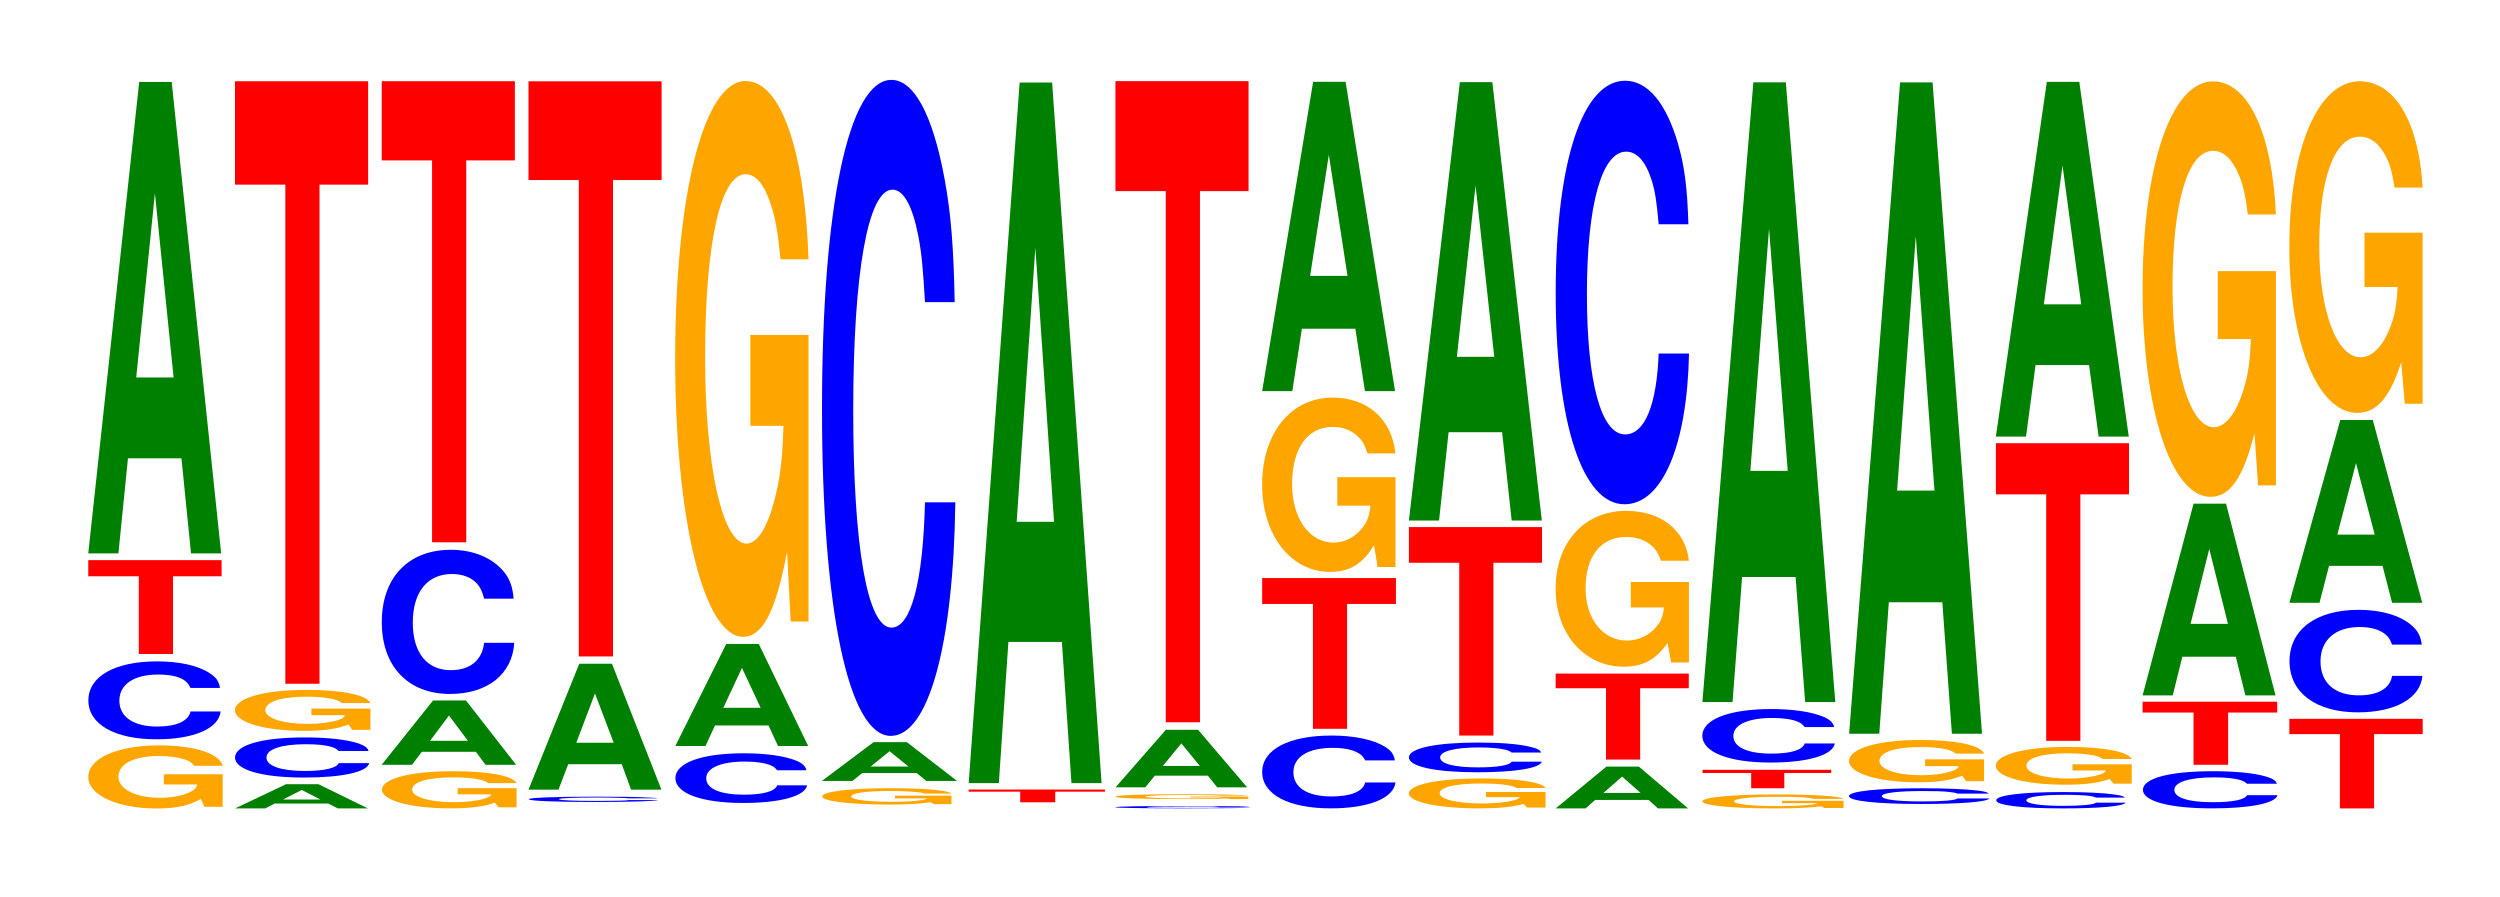 <?xml version="1.0" encoding="UTF-8"?>
<svg xmlns="http://www.w3.org/2000/svg" xmlns:xlink="http://www.w3.org/1999/xlink" width="184pt" height="66pt" viewBox="0 0 184 66" version="1.1">
<defs>
<g>
<symbol overflow="visible" id="glyph0-0">
<path style="stroke:none;" d="M 10.516 -2.375 L 6.188 -2.375 L 6.188 -1.625 L 8.641 -1.625 C 8.594 -1.375 8.438 -1.219 8.109 -1.062 C 7.578 -0.797 6.766 -0.641 5.906 -0.641 C 4.125 -0.641 2.844 -1.281 2.844 -2.188 C 2.844 -3.141 3.969 -3.719 5.859 -3.719 C 6.625 -3.719 7.266 -3.625 7.766 -3.453 C 8.078 -3.344 8.234 -3.234 8.422 -3 L 10.516 -3 C 10.25 -3.922 8.438 -4.5 5.844 -4.5 C 2.734 -4.5 0.625 -3.547 0.625 -2.172 C 0.625 -0.844 2.75 0.141 5.656 0.141 C 7.109 0.141 8.078 -0.078 8.906 -0.562 L 9.172 0.016 L 10.516 0.016 Z M 10.516 -2.375 "/>
</symbol>
<symbol overflow="visible" id="glyph1-0">
<path style="stroke:none;" d="M 10.359 -3.609 C 10.281 -4.094 10.078 -4.391 9.609 -4.688 C 8.766 -5.25 7.391 -5.562 5.734 -5.562 C 2.609 -5.562 0.672 -4.453 0.672 -2.688 C 0.672 -0.938 2.594 0.172 5.688 0.172 C 8.422 0.172 10.266 -0.609 10.406 -1.875 L 8.188 -1.875 C 8.047 -1.172 7.156 -0.766 5.734 -0.766 C 3.984 -0.766 2.953 -1.484 2.953 -2.672 C 2.953 -3.875 4.031 -4.594 5.812 -4.594 C 6.609 -4.594 7.266 -4.469 7.688 -4.203 C 7.922 -4.047 8.047 -3.906 8.188 -3.609 Z M 10.359 -3.609 "/>
</symbol>
<symbol overflow="visible" id="glyph2-0">
<path style="stroke:none;" d="M 6.469 -5.719 L 10.047 -5.719 L 10.047 -6.906 L 0.234 -6.906 L 0.234 -5.719 L 3.953 -5.719 L 3.953 0 L 6.469 0 Z M 6.469 -5.719 "/>
</symbol>
<symbol overflow="visible" id="glyph3-0">
<path style="stroke:none;" d="M 7.234 -7 L 7.938 0 L 10.156 0 L 6.516 -34.703 L 4.125 -34.703 L 0.375 0 L 2.594 0 L 3.297 -7 Z M 6.656 -12.953 L 3.906 -12.953 L 5.281 -26.516 Z M 6.656 -12.953 "/>
</symbol>
<symbol overflow="visible" id="glyph4-0">
<path style="stroke:none;" d="M 7.234 -0.359 L 7.938 0 L 10.156 0 L 6.516 -1.781 L 4.125 -1.781 L 0.375 0 L 2.594 0 L 3.297 -0.359 Z M 6.656 -0.656 L 3.906 -0.656 L 5.281 -1.359 Z M 6.656 -0.656 "/>
</symbol>
<symbol overflow="visible" id="glyph5-0">
<path style="stroke:none;" d="M 10.5 -1.859 C 10.422 -2.109 10.219 -2.25 9.75 -2.422 C 8.875 -2.703 7.5 -2.859 5.812 -2.859 C 2.641 -2.859 0.672 -2.297 0.672 -1.375 C 0.672 -0.484 2.625 0.094 5.75 0.094 C 8.547 0.094 10.406 -0.312 10.547 -0.969 L 8.297 -0.969 C 8.156 -0.609 7.25 -0.391 5.812 -0.391 C 4.031 -0.391 2.984 -0.766 2.984 -1.375 C 2.984 -2 4.078 -2.359 5.891 -2.359 C 6.688 -2.359 7.359 -2.297 7.781 -2.156 C 8.031 -2.078 8.156 -2.016 8.297 -1.859 Z M 10.5 -1.859 "/>
</symbol>
<symbol overflow="visible" id="glyph6-0">
<path style="stroke:none;" d="M 10.594 -1.547 L 6.25 -1.547 L 6.25 -1.062 L 8.719 -1.062 C 8.656 -0.891 8.516 -0.797 8.188 -0.688 C 7.641 -0.516 6.828 -0.422 5.969 -0.422 C 4.156 -0.422 2.859 -0.828 2.859 -1.422 C 2.859 -2.047 4.016 -2.422 5.906 -2.422 C 6.672 -2.422 7.328 -2.359 7.828 -2.25 C 8.141 -2.172 8.297 -2.109 8.5 -1.953 L 10.594 -1.953 C 10.328 -2.547 8.516 -2.922 5.891 -2.922 C 2.75 -2.922 0.625 -2.312 0.625 -1.422 C 0.625 -0.547 2.766 0.094 5.703 0.094 C 7.172 0.094 8.156 -0.047 8.984 -0.375 L 9.25 0.016 L 10.594 0.016 Z M 10.594 -1.547 "/>
</symbol>
<symbol overflow="visible" id="glyph7-0">
<path style="stroke:none;" d="M 6.453 -36.734 L 10.031 -36.734 L 10.031 -44.344 L 0.234 -44.344 L 0.234 -36.734 L 3.938 -36.734 L 3.938 0 L 6.453 0 Z M 6.453 -36.734 "/>
</symbol>
<symbol overflow="visible" id="glyph8-0">
<path style="stroke:none;" d="M 10.531 -1.406 L 6.203 -1.406 L 6.203 -0.953 L 8.672 -0.953 C 8.609 -0.812 8.453 -0.719 8.125 -0.625 C 7.594 -0.469 6.781 -0.375 5.922 -0.375 C 4.125 -0.375 2.844 -0.766 2.844 -1.297 C 2.844 -1.859 3.984 -2.203 5.859 -2.203 C 6.641 -2.203 7.281 -2.156 7.781 -2.047 C 8.094 -1.984 8.25 -1.922 8.438 -1.781 L 10.531 -1.781 C 10.266 -2.328 8.453 -2.656 5.844 -2.656 C 2.734 -2.656 0.625 -2.109 0.625 -1.297 C 0.625 -0.5 2.75 0.078 5.672 0.078 C 7.125 0.078 8.109 -0.047 8.938 -0.344 L 9.203 0 L 10.531 0 Z M 10.531 -1.406 "/>
</symbol>
<symbol overflow="visible" id="glyph9-0">
<path style="stroke:none;" d="M 7.312 -0.953 L 8.016 0 L 10.266 0 L 6.578 -4.734 L 4.156 -4.734 L 0.375 0 L 2.609 0 L 3.328 -0.953 Z M 6.719 -1.766 L 3.938 -1.766 L 5.328 -3.625 Z M 6.719 -1.766 "/>
</symbol>
<symbol overflow="visible" id="glyph10-0">
<path style="stroke:none;" d="M 10.375 -6.703 C 10.297 -7.578 10.109 -8.125 9.641 -8.703 C 8.781 -9.719 7.406 -10.297 5.75 -10.297 C 2.625 -10.297 0.672 -8.25 0.672 -4.969 C 0.672 -1.719 2.609 0.312 5.688 0.312 C 8.453 0.312 10.281 -1.141 10.422 -3.453 L 8.203 -3.453 C 8.062 -2.172 7.172 -1.438 5.75 -1.438 C 3.984 -1.438 2.953 -2.734 2.953 -4.938 C 2.953 -7.188 4.031 -8.516 5.828 -8.516 C 6.625 -8.516 7.281 -8.266 7.703 -7.781 C 7.938 -7.5 8.062 -7.234 8.203 -6.703 Z M 10.375 -6.703 "/>
</symbol>
<symbol overflow="visible" id="glyph11-0">
<path style="stroke:none;" d="M 6.453 -28.109 L 10.031 -28.109 L 10.031 -33.938 L 0.234 -33.938 L 0.234 -28.109 L 3.938 -28.109 L 3.938 0 L 6.453 0 Z M 6.453 -28.109 "/>
</symbol>
<symbol overflow="visible" id="glyph12-0">
<path style="stroke:none;" d="M 10.125 -0.25 C 10.047 -0.281 9.859 -0.297 9.391 -0.312 C 8.562 -0.359 7.234 -0.375 5.609 -0.375 C 2.547 -0.375 0.656 -0.297 0.656 -0.188 C 0.656 -0.062 2.531 0.016 5.547 0.016 C 8.234 0.016 10.031 -0.047 10.172 -0.125 L 8 -0.125 C 7.859 -0.078 6.984 -0.062 5.609 -0.062 C 3.891 -0.062 2.875 -0.109 2.875 -0.188 C 2.875 -0.266 3.938 -0.312 5.688 -0.312 C 6.453 -0.312 7.094 -0.297 7.516 -0.281 C 7.75 -0.281 7.859 -0.266 8 -0.25 Z M 10.125 -0.25 "/>
</symbol>
<symbol overflow="visible" id="glyph13-0">
<path style="stroke:none;" d="M 7.234 -1.875 L 7.922 0 L 10.156 0 L 6.516 -9.266 L 4.109 -9.266 L 0.375 0 L 2.578 0 L 3.297 -1.875 Z M 6.641 -3.453 L 3.891 -3.453 L 5.266 -7.078 Z M 6.641 -3.453 "/>
</symbol>
<symbol overflow="visible" id="glyph14-0">
<path style="stroke:none;" d="M 6.453 -35.062 L 10.031 -35.062 L 10.031 -42.328 L 0.234 -42.328 L 0.234 -35.062 L 3.938 -35.062 L 3.938 0 L 6.453 0 Z M 6.453 -35.062 "/>
</symbol>
<symbol overflow="visible" id="glyph15-0">
<path style="stroke:none;" d="M 10.312 -2.297 C 10.234 -2.609 10.047 -2.797 9.578 -3 C 8.734 -3.344 7.359 -3.547 5.719 -3.547 C 2.594 -3.547 0.672 -2.844 0.672 -1.719 C 0.672 -0.594 2.594 0.109 5.656 0.109 C 8.391 0.109 10.219 -0.391 10.359 -1.188 L 8.156 -1.188 C 8.016 -0.75 7.125 -0.5 5.719 -0.5 C 3.969 -0.5 2.938 -0.938 2.938 -1.703 C 2.938 -2.469 4.016 -2.938 5.797 -2.938 C 6.578 -2.938 7.234 -2.844 7.656 -2.672 C 7.891 -2.578 8.016 -2.484 8.156 -2.297 Z M 10.312 -2.297 "/>
</symbol>
<symbol overflow="visible" id="glyph16-0">
<path style="stroke:none;" d="M 7.234 -1.516 L 7.938 0 L 10.156 0 L 6.516 -7.516 L 4.125 -7.516 L 0.375 0 L 2.594 0 L 3.297 -1.516 Z M 6.656 -2.812 L 3.906 -2.812 L 5.281 -5.75 Z M 6.656 -2.812 "/>
</symbol>
<symbol overflow="visible" id="glyph17-0">
<path style="stroke:none;" d="M 10.422 -20.984 L 6.141 -20.984 L 6.141 -14.297 L 8.578 -14.297 C 8.516 -12.094 8.375 -10.766 8.047 -9.375 C 7.516 -7.016 6.719 -5.625 5.859 -5.625 C 4.094 -5.625 2.812 -11.297 2.812 -19.328 C 2.812 -27.734 3.938 -32.812 5.797 -32.812 C 6.562 -32.812 7.203 -32.016 7.688 -30.453 C 8 -29.5 8.156 -28.578 8.359 -26.547 L 10.422 -26.547 C 10.156 -34.578 8.375 -39.672 5.797 -39.672 C 2.719 -39.672 0.609 -31.375 0.609 -19.219 C 0.609 -7.391 2.719 1.234 5.609 1.234 C 7.047 1.234 8.016 -0.641 8.844 -5.031 L 9.109 0.109 L 10.422 0.109 Z M 10.422 -20.984 "/>
</symbol>
<symbol overflow="visible" id="glyph18-0">
<path style="stroke:none;" d="M 10.109 -0.625 L 5.953 -0.625 L 5.953 -0.422 L 8.312 -0.422 C 8.266 -0.359 8.125 -0.312 7.812 -0.281 C 7.297 -0.203 6.516 -0.172 5.688 -0.172 C 3.969 -0.172 2.734 -0.328 2.734 -0.562 C 2.734 -0.812 3.828 -0.969 5.625 -0.969 C 6.375 -0.969 7 -0.938 7.469 -0.891 C 7.766 -0.875 7.922 -0.844 8.109 -0.781 L 10.109 -0.781 C 9.859 -1.016 8.125 -1.172 5.609 -1.172 C 2.625 -1.172 0.594 -0.922 0.594 -0.562 C 0.594 -0.219 2.641 0.031 5.453 0.031 C 6.844 0.031 7.781 -0.016 8.578 -0.141 L 8.828 0 L 10.109 0 Z M 10.109 -0.625 "/>
</symbol>
<symbol overflow="visible" id="glyph19-0">
<path style="stroke:none;" d="M 7.359 -0.578 L 8.062 0 L 10.328 0 L 6.625 -2.859 L 4.188 -2.859 L 0.375 0 L 2.625 0 L 3.344 -0.578 Z M 6.75 -1.062 L 3.969 -1.062 L 5.359 -2.188 Z M 6.75 -1.062 "/>
</symbol>
<symbol overflow="visible" id="glyph20-0">
<path style="stroke:none;" d="M 10.438 -30.469 C 10.359 -34.453 10.172 -36.969 9.688 -39.562 C 8.828 -44.234 7.453 -46.828 5.781 -46.828 C 2.641 -46.828 0.672 -37.547 0.672 -22.625 C 0.672 -7.844 2.625 1.453 5.734 1.453 C 8.5 1.453 10.344 -5.188 10.484 -15.734 L 8.25 -15.734 C 8.109 -9.859 7.219 -6.516 5.781 -6.516 C 4.016 -6.516 2.969 -12.453 2.969 -22.5 C 2.969 -32.672 4.062 -38.75 5.859 -38.75 C 6.656 -38.75 7.312 -37.609 7.75 -35.391 C 8 -34.125 8.109 -32.922 8.25 -30.469 Z M 10.438 -30.469 "/>
</symbol>
<symbol overflow="visible" id="glyph21-0">
<path style="stroke:none;" d="M 6.609 -0.781 L 10.266 -0.781 L 10.266 -0.938 L 0.234 -0.938 L 0.234 -0.781 L 4.031 -0.781 L 4.031 0 L 6.609 0 Z M 6.609 -0.781 "/>
</symbol>
<symbol overflow="visible" id="glyph22-0">
<path style="stroke:none;" d="M 7.234 -10.391 L 7.938 0 L 10.156 0 L 6.516 -51.562 L 4.125 -51.562 L 0.375 0 L 2.594 0 L 3.297 -10.391 Z M 6.656 -19.234 L 3.906 -19.234 L 5.281 -39.406 Z M 6.656 -19.234 "/>
</symbol>
<symbol overflow="visible" id="glyph23-0">
<path style="stroke:none;" d="M 10.594 -0.109 C 10.516 -0.125 10.312 -0.141 9.828 -0.156 C 8.969 -0.172 7.562 -0.172 5.875 -0.172 C 2.672 -0.172 0.688 -0.141 0.688 -0.078 C 0.688 -0.031 2.656 0 5.812 0 C 8.625 0 10.5 -0.016 10.641 -0.062 L 8.375 -0.062 C 8.234 -0.031 7.312 -0.031 5.875 -0.031 C 4.062 -0.031 3.016 -0.047 3.016 -0.078 C 3.016 -0.125 4.109 -0.141 5.953 -0.141 C 6.75 -0.141 7.422 -0.141 7.859 -0.141 C 8.109 -0.125 8.234 -0.125 8.375 -0.109 Z M 10.594 -0.109 "/>
</symbol>
<symbol overflow="visible" id="glyph24-0">
<path style="stroke:none;" d="M 10.391 -0.188 L 6.125 -0.188 L 6.125 -0.125 L 8.562 -0.125 C 8.5 -0.109 8.344 -0.094 8.031 -0.078 C 7.5 -0.062 6.703 -0.047 5.844 -0.047 C 4.078 -0.047 2.812 -0.109 2.812 -0.172 C 2.812 -0.25 3.938 -0.297 5.797 -0.297 C 6.547 -0.297 7.203 -0.297 7.672 -0.281 C 7.984 -0.266 8.141 -0.266 8.344 -0.25 L 10.391 -0.25 C 10.141 -0.312 8.344 -0.359 5.781 -0.359 C 2.703 -0.359 0.609 -0.297 0.609 -0.172 C 0.609 -0.062 2.719 0 5.594 0 C 7.031 0 8 0 8.812 -0.047 L 9.078 0 L 10.391 0 Z M 10.391 -0.188 "/>
</symbol>
<symbol overflow="visible" id="glyph25-0">
<path style="stroke:none;" d="M 7.172 -0.859 L 7.859 0 L 10.062 0 L 6.453 -4.234 L 4.078 -4.234 L 0.375 0 L 2.562 0 L 3.266 -0.859 Z M 6.578 -1.578 L 3.859 -1.578 L 5.219 -3.234 Z M 6.578 -1.578 "/>
</symbol>
<symbol overflow="visible" id="glyph26-0">
<path style="stroke:none;" d="M 6.453 -39.094 L 10.031 -39.094 L 10.031 -47.188 L 0.234 -47.188 L 0.234 -39.094 L 3.938 -39.094 L 3.938 0 L 6.453 0 Z M 6.453 -39.094 "/>
</symbol>
<symbol overflow="visible" id="glyph27-0">
<path style="stroke:none;" d="M 10.438 -3.375 C 10.359 -3.828 10.156 -4.109 9.688 -4.391 C 8.828 -4.906 7.453 -5.203 5.781 -5.203 C 2.625 -5.203 0.672 -4.172 0.672 -2.516 C 0.672 -0.875 2.609 0.156 5.719 0.156 C 8.484 0.156 10.344 -0.578 10.484 -1.75 L 8.25 -1.75 C 8.109 -1.094 7.203 -0.719 5.781 -0.719 C 4 -0.719 2.969 -1.375 2.969 -2.5 C 2.969 -3.625 4.047 -4.297 5.859 -4.297 C 6.656 -4.297 7.312 -4.172 7.734 -3.922 C 7.984 -3.781 8.109 -3.656 8.25 -3.375 Z M 10.438 -3.375 "/>
</symbol>
<symbol overflow="visible" id="glyph28-0">
<path style="stroke:none;" d="M 6.484 -9.188 L 10.078 -9.188 L 10.078 -11.094 L 0.234 -11.094 L 0.234 -9.188 L 3.969 -9.188 L 3.969 0 L 6.484 0 Z M 6.484 -9.188 "/>
</symbol>
<symbol overflow="visible" id="glyph29-0">
<path style="stroke:none;" d="M 10.422 -6.578 L 6.141 -6.578 L 6.141 -4.484 L 8.578 -4.484 C 8.516 -3.797 8.375 -3.375 8.047 -2.938 C 7.516 -2.203 6.719 -1.766 5.859 -1.766 C 4.094 -1.766 2.812 -3.547 2.812 -6.062 C 2.812 -8.688 3.938 -10.281 5.797 -10.281 C 6.562 -10.281 7.203 -10.031 7.688 -9.547 C 8 -9.25 8.156 -8.969 8.359 -8.328 L 10.422 -8.328 C 10.156 -10.844 8.375 -12.438 5.797 -12.438 C 2.719 -12.438 0.609 -9.828 0.609 -6.031 C 0.609 -2.312 2.719 0.391 5.609 0.391 C 7.047 0.391 8.016 -0.203 8.844 -1.578 L 9.109 0.031 L 10.422 0.031 Z M 10.422 -6.578 "/>
</symbol>
<symbol overflow="visible" id="glyph30-0">
<path style="stroke:none;" d="M 7.234 -4.594 L 7.938 0 L 10.156 0 L 6.516 -22.766 L 4.125 -22.766 L 0.375 0 L 2.594 0 L 3.297 -4.594 Z M 6.656 -8.484 L 3.906 -8.484 L 5.281 -17.391 Z M 6.656 -8.484 "/>
</symbol>
<symbol overflow="visible" id="glyph31-0">
<path style="stroke:none;" d="M 10.688 -1.141 L 6.297 -1.141 L 6.297 -0.766 L 8.797 -0.766 C 8.734 -0.656 8.578 -0.578 8.25 -0.5 C 7.719 -0.375 6.891 -0.297 6.016 -0.297 C 4.188 -0.297 2.891 -0.609 2.891 -1.047 C 2.891 -1.5 4.047 -1.766 5.953 -1.766 C 6.734 -1.766 7.391 -1.734 7.891 -1.641 C 8.203 -1.594 8.375 -1.547 8.562 -1.438 L 10.688 -1.438 C 10.422 -1.875 8.578 -2.141 5.938 -2.141 C 2.781 -2.141 0.625 -1.688 0.625 -1.031 C 0.625 -0.406 2.797 0.062 5.75 0.062 C 7.234 0.062 8.219 -0.031 9.062 -0.266 L 9.328 0 L 10.688 0 Z M 10.688 -1.141 "/>
</symbol>
<symbol overflow="visible" id="glyph32-0">
<path style="stroke:none;" d="M 10.406 -1.391 C 10.328 -1.562 10.141 -1.688 9.656 -1.797 C 8.812 -2.016 7.438 -2.125 5.766 -2.125 C 2.625 -2.125 0.672 -1.703 0.672 -1.031 C 0.672 -0.359 2.609 0.062 5.703 0.062 C 8.469 0.062 10.312 -0.234 10.453 -0.719 L 8.234 -0.719 C 8.094 -0.453 7.188 -0.297 5.766 -0.297 C 4 -0.297 2.969 -0.562 2.969 -1.031 C 2.969 -1.484 4.047 -1.766 5.844 -1.766 C 6.641 -1.766 7.297 -1.703 7.719 -1.609 C 7.969 -1.547 8.094 -1.5 8.234 -1.391 Z M 10.406 -1.391 "/>
</symbol>
<symbol overflow="visible" id="glyph33-0">
<path style="stroke:none;" d="M 6.453 -12.719 L 10.031 -12.719 L 10.031 -15.344 L 0.234 -15.344 L 0.234 -12.719 L 3.938 -12.719 L 3.938 0 L 6.453 0 Z M 6.453 -12.719 "/>
</symbol>
<symbol overflow="visible" id="glyph34-0">
<path style="stroke:none;" d="M 7.234 -6.5 L 7.938 0 L 10.156 0 L 6.516 -32.266 L 4.125 -32.266 L 0.375 0 L 2.594 0 L 3.297 -6.5 Z M 6.656 -12.047 L 3.906 -12.047 L 5.281 -24.656 Z M 6.656 -12.047 "/>
</symbol>
<symbol overflow="visible" id="glyph35-0">
<path style="stroke:none;" d="M 7.219 -0.625 L 7.906 0 L 10.125 0 L 6.5 -3.078 L 4.109 -3.078 L 0.375 0 L 2.578 0 L 3.281 -0.625 Z M 6.625 -1.141 L 3.891 -1.141 L 5.266 -2.344 Z M 6.625 -1.141 "/>
</symbol>
<symbol overflow="visible" id="glyph36-0">
<path style="stroke:none;" d="M 6.453 -5.25 L 10.031 -5.25 L 10.031 -6.328 L 0.234 -6.328 L 0.234 -5.25 L 3.938 -5.25 L 3.938 0 L 6.453 0 Z M 6.453 -5.25 "/>
</symbol>
<symbol overflow="visible" id="glyph37-0">
<path style="stroke:none;" d="M 10.422 -5.891 L 6.141 -5.891 L 6.141 -4.016 L 8.578 -4.016 C 8.516 -3.391 8.375 -3.016 8.047 -2.625 C 7.516 -1.969 6.719 -1.578 5.859 -1.578 C 4.094 -1.578 2.812 -3.172 2.812 -5.422 C 2.812 -7.781 3.938 -9.203 5.797 -9.203 C 6.562 -9.203 7.203 -8.984 7.688 -8.547 C 8 -8.281 8.156 -8.016 8.359 -7.453 L 10.422 -7.453 C 10.156 -9.703 8.375 -11.125 5.797 -11.125 C 2.719 -11.125 0.609 -8.797 0.609 -5.391 C 0.609 -2.078 2.719 0.344 5.609 0.344 C 7.047 0.344 8.016 -0.188 8.844 -1.406 L 9.109 0.031 L 10.422 0.031 Z M 10.422 -5.891 "/>
</symbol>
<symbol overflow="visible" id="glyph38-0">
<path style="stroke:none;" d="M 10.438 -19.672 C 10.359 -22.25 10.172 -23.875 9.688 -25.547 C 8.828 -28.562 7.453 -30.234 5.781 -30.234 C 2.641 -30.234 0.672 -24.25 0.672 -14.609 C 0.672 -5.062 2.625 0.938 5.734 0.938 C 8.5 0.938 10.344 -3.344 10.484 -10.156 L 8.25 -10.156 C 8.109 -6.359 7.219 -4.203 5.781 -4.203 C 4.016 -4.203 2.969 -8.047 2.969 -14.531 C 2.969 -21.094 4.062 -25.016 5.859 -25.016 C 6.656 -25.016 7.312 -24.281 7.75 -22.859 C 8 -22.031 8.109 -21.266 8.25 -19.672 Z M 10.438 -19.672 "/>
</symbol>
<symbol overflow="visible" id="glyph39-0">
<path style="stroke:none;" d="M 11.047 -0.531 L 6.516 -0.531 L 6.516 -0.359 L 9.094 -0.359 C 9.031 -0.312 8.875 -0.266 8.531 -0.234 C 7.969 -0.172 7.125 -0.141 6.219 -0.141 C 4.344 -0.141 2.984 -0.281 2.984 -0.484 C 2.984 -0.703 4.188 -0.828 6.156 -0.828 C 6.969 -0.828 7.656 -0.812 8.156 -0.781 C 8.484 -0.75 8.656 -0.719 8.859 -0.672 L 11.047 -0.672 C 10.781 -0.875 8.875 -1 6.141 -1 C 2.875 -1 0.656 -0.797 0.656 -0.484 C 0.656 -0.188 2.891 0.031 5.953 0.031 C 7.484 0.031 8.5 -0.016 9.375 -0.125 L 9.656 0 L 11.047 0 Z M 11.047 -0.531 "/>
</symbol>
<symbol overflow="visible" id="glyph40-0">
<path style="stroke:none;" d="M 6.25 -1.125 L 9.703 -1.125 L 9.703 -1.359 L 0.234 -1.359 L 0.234 -1.125 L 3.812 -1.125 L 3.812 0 L 6.25 0 Z M 6.25 -1.125 "/>
</symbol>
<symbol overflow="visible" id="glyph41-0">
<path style="stroke:none;" d="M 10.375 -2.484 C 10.297 -2.797 10.109 -3 9.641 -3.219 C 8.781 -3.594 7.406 -3.812 5.75 -3.812 C 2.625 -3.812 0.672 -3.047 0.672 -1.844 C 0.672 -0.641 2.609 0.125 5.688 0.125 C 8.453 0.125 10.281 -0.422 10.422 -1.281 L 8.203 -1.281 C 8.062 -0.797 7.172 -0.531 5.75 -0.531 C 3.984 -0.531 2.953 -1.016 2.953 -1.828 C 2.953 -2.656 4.031 -3.156 5.828 -3.156 C 6.625 -3.156 7.281 -3.062 7.703 -2.875 C 7.938 -2.781 8.062 -2.672 8.203 -2.484 Z M 10.375 -2.484 "/>
</symbol>
<symbol overflow="visible" id="glyph42-0">
<path style="stroke:none;" d="M 7.234 -9.203 L 7.938 0 L 10.156 0 L 6.516 -45.609 L 4.125 -45.609 L 0.375 0 L 2.594 0 L 3.297 -9.203 Z M 6.656 -17.016 L 3.906 -17.016 L 5.281 -34.844 Z M 6.656 -17.016 "/>
</symbol>
<symbol overflow="visible" id="glyph43-0">
<path style="stroke:none;" d="M 10.984 -0.734 C 10.906 -0.828 10.703 -0.891 10.203 -0.953 C 9.297 -1.062 7.844 -1.125 6.094 -1.125 C 2.766 -1.125 0.703 -0.906 0.703 -0.547 C 0.703 -0.188 2.75 0.031 6.031 0.031 C 8.938 0.031 10.891 -0.125 11.031 -0.375 L 8.688 -0.375 C 8.531 -0.234 7.594 -0.156 6.094 -0.156 C 4.219 -0.156 3.125 -0.297 3.125 -0.547 C 3.125 -0.781 4.266 -0.922 6.172 -0.922 C 7 -0.922 7.703 -0.906 8.156 -0.844 C 8.406 -0.812 8.531 -0.797 8.688 -0.734 Z M 10.984 -0.734 "/>
</symbol>
<symbol overflow="visible" id="glyph44-0">
<path style="stroke:none;" d="M 10.562 -1.594 L 6.219 -1.594 L 6.219 -1.094 L 8.688 -1.094 C 8.641 -0.922 8.484 -0.812 8.156 -0.719 C 7.625 -0.531 6.812 -0.422 5.938 -0.422 C 4.141 -0.422 2.859 -0.859 2.859 -1.469 C 2.859 -2.109 4 -2.5 5.891 -2.5 C 6.656 -2.5 7.312 -2.438 7.797 -2.328 C 8.109 -2.25 8.281 -2.172 8.469 -2.016 L 10.562 -2.016 C 10.297 -2.641 8.484 -3.016 5.875 -3.016 C 2.75 -3.016 0.625 -2.391 0.625 -1.469 C 0.625 -0.562 2.766 0.094 5.688 0.094 C 7.141 0.094 8.125 -0.047 8.953 -0.391 L 9.234 0.016 L 10.562 0.016 Z M 10.562 -1.594 "/>
</symbol>
<symbol overflow="visible" id="glyph45-0">
<path style="stroke:none;" d="M 7.234 -9.672 L 7.938 0 L 10.156 0 L 6.516 -47.938 L 4.125 -47.938 L 0.375 0 L 2.594 0 L 3.297 -9.672 Z M 6.656 -17.891 L 3.906 -17.891 L 5.281 -36.625 Z M 6.656 -17.891 "/>
</symbol>
<symbol overflow="visible" id="glyph46-0">
<path style="stroke:none;" d="M 10.125 -0.766 C 10.047 -0.859 9.859 -0.922 9.391 -0.984 C 8.562 -1.109 7.234 -1.172 5.609 -1.172 C 2.547 -1.172 0.656 -0.938 0.656 -0.562 C 0.656 -0.203 2.531 0.031 5.547 0.031 C 8.234 0.031 10.031 -0.125 10.172 -0.391 L 8 -0.391 C 7.859 -0.25 6.984 -0.156 5.609 -0.156 C 3.891 -0.156 2.875 -0.312 2.875 -0.562 C 2.875 -0.812 3.938 -0.969 5.688 -0.969 C 6.453 -0.969 7.094 -0.938 7.516 -0.891 C 7.75 -0.859 7.859 -0.828 8 -0.766 Z M 10.125 -0.766 "/>
</symbol>
<symbol overflow="visible" id="glyph47-0">
<path style="stroke:none;" d="M 10.625 -1.422 L 6.266 -1.422 L 6.266 -0.969 L 8.734 -0.969 C 8.672 -0.828 8.531 -0.734 8.203 -0.641 C 7.656 -0.484 6.844 -0.375 5.969 -0.375 C 4.172 -0.375 2.875 -0.766 2.875 -1.312 C 2.875 -1.891 4.016 -2.234 5.922 -2.234 C 6.688 -2.234 7.344 -2.172 7.844 -2.078 C 8.156 -2 8.312 -1.938 8.516 -1.812 L 10.625 -1.812 C 10.359 -2.359 8.531 -2.703 5.906 -2.703 C 2.766 -2.703 0.625 -2.141 0.625 -1.312 C 0.625 -0.5 2.781 0.078 5.719 0.078 C 7.188 0.078 8.172 -0.047 9 -0.344 L 9.281 0 L 10.625 0 Z M 10.625 -1.422 "/>
</symbol>
<symbol overflow="visible" id="glyph48-0">
<path style="stroke:none;" d="M 6.453 -18.141 L 10.031 -18.141 L 10.031 -21.906 L 0.234 -21.906 L 0.234 -18.141 L 3.938 -18.141 L 3.938 0 L 6.453 0 Z M 6.453 -18.141 "/>
</symbol>
<symbol overflow="visible" id="glyph49-0">
<path style="stroke:none;" d="M 7.234 -5.266 L 7.938 0 L 10.156 0 L 6.516 -26.109 L 4.125 -26.109 L 0.375 0 L 2.594 0 L 3.297 -5.266 Z M 6.656 -9.734 L 3.906 -9.734 L 5.281 -19.953 Z M 6.656 -9.734 "/>
</symbol>
<symbol overflow="visible" id="glyph50-0">
<path style="stroke:none;" d="M 10.547 -1.734 C 10.469 -1.953 10.266 -2.109 9.797 -2.25 C 8.922 -2.516 7.531 -2.656 5.844 -2.656 C 2.656 -2.656 0.688 -2.141 0.688 -1.281 C 0.688 -0.453 2.641 0.078 5.781 0.078 C 8.578 0.078 10.453 -0.297 10.594 -0.891 L 8.344 -0.891 C 8.203 -0.562 7.281 -0.375 5.844 -0.375 C 4.047 -0.375 3 -0.703 3 -1.281 C 3 -1.859 4.094 -2.203 5.922 -2.203 C 6.734 -2.203 7.391 -2.141 7.828 -2.016 C 8.078 -1.938 8.203 -1.875 8.344 -1.734 Z M 10.547 -1.734 "/>
</symbol>
<symbol overflow="visible" id="glyph51-0">
<path style="stroke:none;" d="M 6.531 -3.844 L 10.141 -3.844 L 10.141 -4.641 L 0.234 -4.641 L 0.234 -3.844 L 3.984 -3.844 L 3.984 0 L 6.531 0 Z M 6.531 -3.844 "/>
</symbol>
<symbol overflow="visible" id="glyph52-0">
<path style="stroke:none;" d="M 7.234 -2.844 L 7.938 0 L 10.156 0 L 6.516 -14.109 L 4.125 -14.109 L 0.375 0 L 2.594 0 L 3.297 -2.844 Z M 6.656 -5.266 L 3.906 -5.266 L 5.281 -10.781 Z M 6.656 -5.266 "/>
</symbol>
<symbol overflow="visible" id="glyph53-0">
<path style="stroke:none;" d="M 10.422 -15.688 L 6.141 -15.688 L 6.141 -10.688 L 8.578 -10.688 C 8.516 -9.047 8.375 -8.047 8.047 -7 C 7.516 -5.25 6.719 -4.203 5.859 -4.203 C 4.094 -4.203 2.812 -8.453 2.812 -14.453 C 2.812 -20.734 3.938 -24.547 5.797 -24.547 C 6.562 -24.547 7.203 -23.938 7.688 -22.781 C 8 -22.062 8.156 -21.375 8.359 -19.859 L 10.422 -19.859 C 10.156 -25.859 8.375 -29.656 5.797 -29.656 C 2.719 -29.656 0.609 -23.453 0.609 -14.375 C 0.609 -5.531 2.719 0.922 5.609 0.922 C 7.047 0.922 8.016 -0.484 8.844 -3.766 L 9.109 0.078 L 10.422 0.078 Z M 10.422 -15.688 "/>
</symbol>
<symbol overflow="visible" id="glyph54-0">
<path style="stroke:none;" d="M 6.469 -5.469 L 10.047 -5.469 L 10.047 -6.594 L 0.234 -6.594 L 0.234 -5.469 L 3.953 -5.469 L 3.953 0 L 6.469 0 Z M 6.469 -5.469 "/>
</symbol>
<symbol overflow="visible" id="glyph55-0">
<path style="stroke:none;" d="M 10.406 -4.75 C 10.328 -5.375 10.125 -5.766 9.656 -6.172 C 8.797 -6.906 7.422 -7.312 5.766 -7.312 C 2.625 -7.312 0.672 -5.859 0.672 -3.531 C 0.672 -1.219 2.609 0.234 5.703 0.234 C 8.469 0.234 10.312 -0.812 10.453 -2.453 L 8.219 -2.453 C 8.078 -1.531 7.188 -1.016 5.766 -1.016 C 4 -1.016 2.953 -1.938 2.953 -3.516 C 2.953 -5.094 4.047 -6.047 5.844 -6.047 C 6.641 -6.047 7.297 -5.859 7.719 -5.516 C 7.953 -5.328 8.078 -5.141 8.219 -4.75 Z M 10.406 -4.75 "/>
</symbol>
<symbol overflow="visible" id="glyph56-0">
<path style="stroke:none;" d="M 7.234 -2.719 L 7.938 0 L 10.156 0 L 6.516 -13.453 L 4.125 -13.453 L 0.375 0 L 2.594 0 L 3.297 -2.719 Z M 6.656 -5.016 L 3.906 -5.016 L 5.281 -10.281 Z M 6.656 -5.016 "/>
</symbol>
<symbol overflow="visible" id="glyph57-0">
<path style="stroke:none;" d="M 10.422 -12.531 L 6.141 -12.531 L 6.141 -8.531 L 8.578 -8.531 C 8.516 -7.219 8.375 -6.422 8.047 -5.594 C 7.516 -4.188 6.719 -3.359 5.859 -3.359 C 4.094 -3.359 2.812 -6.734 2.812 -11.531 C 2.812 -16.547 3.938 -19.594 5.797 -19.594 C 6.562 -19.594 7.203 -19.109 7.688 -18.188 C 8 -17.609 8.156 -17.062 8.359 -15.844 L 10.422 -15.844 C 10.156 -20.641 8.375 -23.672 5.797 -23.672 C 2.719 -23.672 0.609 -18.719 0.609 -11.469 C 0.609 -4.406 2.719 0.734 5.609 0.734 C 7.047 0.734 8.016 -0.391 8.844 -3 L 9.109 0.062 L 10.422 0.062 Z M 10.422 -12.531 "/>
</symbol>
</g>
</defs>
<g id="surface1">
<g style="fill:rgb(100%,64.647%,0%);fill-opacity:1;">
  <use xlink:href="#glyph0-0" x="5.873" y="59.362"/>
</g>
<g style="fill:rgb(0%,0%,100%);fill-opacity:1;">
  <use xlink:href="#glyph1-0" x="5.832" y="54.24"/>
</g>
<g style="fill:rgb(100%,0%,0%);fill-opacity:1;">
  <use xlink:href="#glyph2-0" x="6.263" y="48.133"/>
</g>
<g style="fill:rgb(0%,50.194%,0%);fill-opacity:1;">
  <use xlink:href="#glyph3-0" x="6.121" y="40.732"/>
</g>
<g style="fill:rgb(0%,50.194%,0%);fill-opacity:1;">
  <use xlink:href="#glyph4-0" x="16.925" y="59.5"/>
</g>
<g style="fill:rgb(0%,0%,100%);fill-opacity:1;">
  <use xlink:href="#glyph5-0" x="16.628" y="57.134"/>
</g>
<g style="fill:rgb(100%,64.647%,0%);fill-opacity:1;">
  <use xlink:href="#glyph6-0" x="16.67" y="53.698"/>
</g>
<g style="fill:rgb(100%,0%,0%);fill-opacity:1;">
  <use xlink:href="#glyph7-0" x="17.063" y="50.323"/>
</g>
<g style="fill:rgb(100%,64.647%,0%);fill-opacity:1;">
  <use xlink:href="#glyph8-0" x="27.488" y="59.418"/>
</g>
<g style="fill:rgb(0%,50.194%,0%);fill-opacity:1;">
  <use xlink:href="#glyph9-0" x="27.717" y="56.287"/>
</g>
<g style="fill:rgb(0%,0%,100%);fill-opacity:1;">
  <use xlink:href="#glyph10-0" x="27.428" y="50.763"/>
</g>
<g style="fill:rgb(100%,0%,0%);fill-opacity:1;">
  <use xlink:href="#glyph11-0" x="27.863" y="39.914"/>
</g>
<g style="fill:rgb(0%,0%,100%);fill-opacity:1;">
  <use xlink:href="#glyph12-0" x="38.266" y="59.009"/>
</g>
<g style="fill:rgb(0%,50.194%,0%);fill-opacity:1;">
  <use xlink:href="#glyph13-0" x="38.525" y="58.118"/>
</g>
<g style="fill:rgb(100%,0%,0%);fill-opacity:1;">
  <use xlink:href="#glyph14-0" x="38.663" y="48.313"/>
</g>
<g style="fill:rgb(0%,0%,100%);fill-opacity:1;">
  <use xlink:href="#glyph15-0" x="49.04" y="58.989"/>
</g>
<g style="fill:rgb(0%,50.194%,0%);fill-opacity:1;">
  <use xlink:href="#glyph16-0" x="49.328" y="54.908"/>
</g>
<g style="fill:rgb(100%,64.647%,0%);fill-opacity:1;">
  <use xlink:href="#glyph17-0" x="49.085" y="45.635"/>
</g>
<g style="fill:rgb(100%,64.647%,0%);fill-opacity:1;">
  <use xlink:href="#glyph18-0" x="59.918" y="59.184"/>
</g>
<g style="fill:rgb(0%,50.194%,0%);fill-opacity:1;">
  <use xlink:href="#glyph19-0" x="60.113" y="57.478"/>
</g>
<g style="fill:rgb(0%,0%,100%);fill-opacity:1;">
  <use xlink:href="#glyph20-0" x="59.828" y="52.708"/>
</g>
<g style="fill:rgb(100%,0%,0%);fill-opacity:1;">
  <use xlink:href="#glyph21-0" x="71.056" y="59.048"/>
</g>
<g style="fill:rgb(0%,50.194%,0%);fill-opacity:1;">
  <use xlink:href="#glyph22-0" x="70.921" y="57.638"/>
</g>
<g style="fill:rgb(0%,0%,100%);fill-opacity:1;">
  <use xlink:href="#glyph23-0" x="81.398" y="59.493"/>
</g>
<g style="fill:rgb(100%,64.647%,0%);fill-opacity:1;">
  <use xlink:href="#glyph24-0" x="81.485" y="58.812"/>
</g>
<g style="fill:rgb(0%,50.194%,0%);fill-opacity:1;">
  <use xlink:href="#glyph25-0" x="81.728" y="57.949"/>
</g>
<g style="fill:rgb(100%,0%,0%);fill-opacity:1;">
  <use xlink:href="#glyph26-0" x="81.863" y="53.159"/>
</g>
<g style="fill:rgb(0%,0%,100%);fill-opacity:1;">
  <use xlink:href="#glyph27-0" x="92.225" y="59.339"/>
</g>
<g style="fill:rgb(100%,0%,0%);fill-opacity:1;">
  <use xlink:href="#glyph28-0" x="92.663" y="53.639"/>
</g>
<g style="fill:rgb(100%,64.647%,0%);fill-opacity:1;">
  <use xlink:href="#glyph29-0" x="92.285" y="41.702"/>
</g>
<g style="fill:rgb(0%,50.194%,0%);fill-opacity:1;">
  <use xlink:href="#glyph30-0" x="92.521" y="28.788"/>
</g>
<g style="fill:rgb(100%,64.647%,0%);fill-opacity:1;">
  <use xlink:href="#glyph31-0" x="103.066" y="59.433"/>
</g>
<g style="fill:rgb(0%,0%,100%);fill-opacity:1;">
  <use xlink:href="#glyph32-0" x="103.025" y="56.777"/>
</g>
<g style="fill:rgb(100%,0%,0%);fill-opacity:1;">
  <use xlink:href="#glyph33-0" x="103.463" y="54.137"/>
</g>
<g style="fill:rgb(0%,50.194%,0%);fill-opacity:1;">
  <use xlink:href="#glyph34-0" x="103.321" y="38.309"/>
</g>
<g style="fill:rgb(0%,50.194%,0%);fill-opacity:1;">
  <use xlink:href="#glyph35-0" x="114.121" y="59.5"/>
</g>
<g style="fill:rgb(100%,0%,0%);fill-opacity:1;">
  <use xlink:href="#glyph36-0" x="114.263" y="55.905"/>
</g>
<g style="fill:rgb(100%,64.647%,0%);fill-opacity:1;">
  <use xlink:href="#glyph37-0" x="113.885" y="48.724"/>
</g>
<g style="fill:rgb(0%,0%,100%);fill-opacity:1;">
  <use xlink:href="#glyph38-0" x="113.828" y="36.176"/>
</g>
<g style="fill:rgb(100%,64.647%,0%);fill-opacity:1;">
  <use xlink:href="#glyph39-0" x="124.64" y="59.47"/>
</g>
<g style="fill:rgb(100%,0%,0%);fill-opacity:1;">
  <use xlink:href="#glyph40-0" x="125.075" y="58.016"/>
</g>
<g style="fill:rgb(0%,0%,100%);fill-opacity:1;">
  <use xlink:href="#glyph41-0" x="124.621" y="55.998"/>
</g>
<g style="fill:rgb(0%,50.194%,0%);fill-opacity:1;">
  <use xlink:href="#glyph42-0" x="124.921" y="51.67"/>
</g>
<g style="fill:rgb(0%,0%,100%);fill-opacity:1;">
  <use xlink:href="#glyph43-0" x="135.383" y="59.142"/>
</g>
<g style="fill:rgb(100%,64.647%,0%);fill-opacity:1;">
  <use xlink:href="#glyph44-0" x="135.466" y="57.48"/>
</g>
<g style="fill:rgb(0%,50.194%,0%);fill-opacity:1;">
  <use xlink:href="#glyph45-0" x="135.721" y="54.001"/>
</g>
<g style="fill:rgb(0%,0%,100%);fill-opacity:1;">
  <use xlink:href="#glyph46-0" x="146.266" y="59.467"/>
</g>
<g style="fill:rgb(100%,64.647%,0%);fill-opacity:1;">
  <use xlink:href="#glyph47-0" x="146.27" y="57.676"/>
</g>
<g style="fill:rgb(100%,0%,0%);fill-opacity:1;">
  <use xlink:href="#glyph48-0" x="146.663" y="54.526"/>
</g>
<g style="fill:rgb(0%,50.194%,0%);fill-opacity:1;">
  <use xlink:href="#glyph49-0" x="146.521" y="32.135"/>
</g>
<g style="fill:rgb(0%,0%,100%);fill-opacity:1;">
  <use xlink:href="#glyph50-0" x="157.032" y="59.418"/>
</g>
<g style="fill:rgb(100%,0%,0%);fill-opacity:1;">
  <use xlink:href="#glyph51-0" x="157.46" y="56.287"/>
</g>
<g style="fill:rgb(0%,50.194%,0%);fill-opacity:1;">
  <use xlink:href="#glyph52-0" x="157.321" y="51.181"/>
</g>
<g style="fill:rgb(100%,64.647%,0%);fill-opacity:1;">
  <use xlink:href="#glyph53-0" x="157.085" y="35.645"/>
</g>
<g style="fill:rgb(100%,0%,0%);fill-opacity:1;">
  <use xlink:href="#glyph54-0" x="168.263" y="59.5"/>
</g>
<g style="fill:rgb(0%,0%,100%);fill-opacity:1;">
  <use xlink:href="#glyph55-0" x="167.836" y="52.195"/>
</g>
<g style="fill:rgb(0%,50.194%,0%);fill-opacity:1;">
  <use xlink:href="#glyph56-0" x="168.121" y="44.365"/>
</g>
<g style="fill:rgb(100%,64.647%,0%);fill-opacity:1;">
  <use xlink:href="#glyph57-0" x="167.885" y="29.653"/>
</g>
</g>
</svg>

